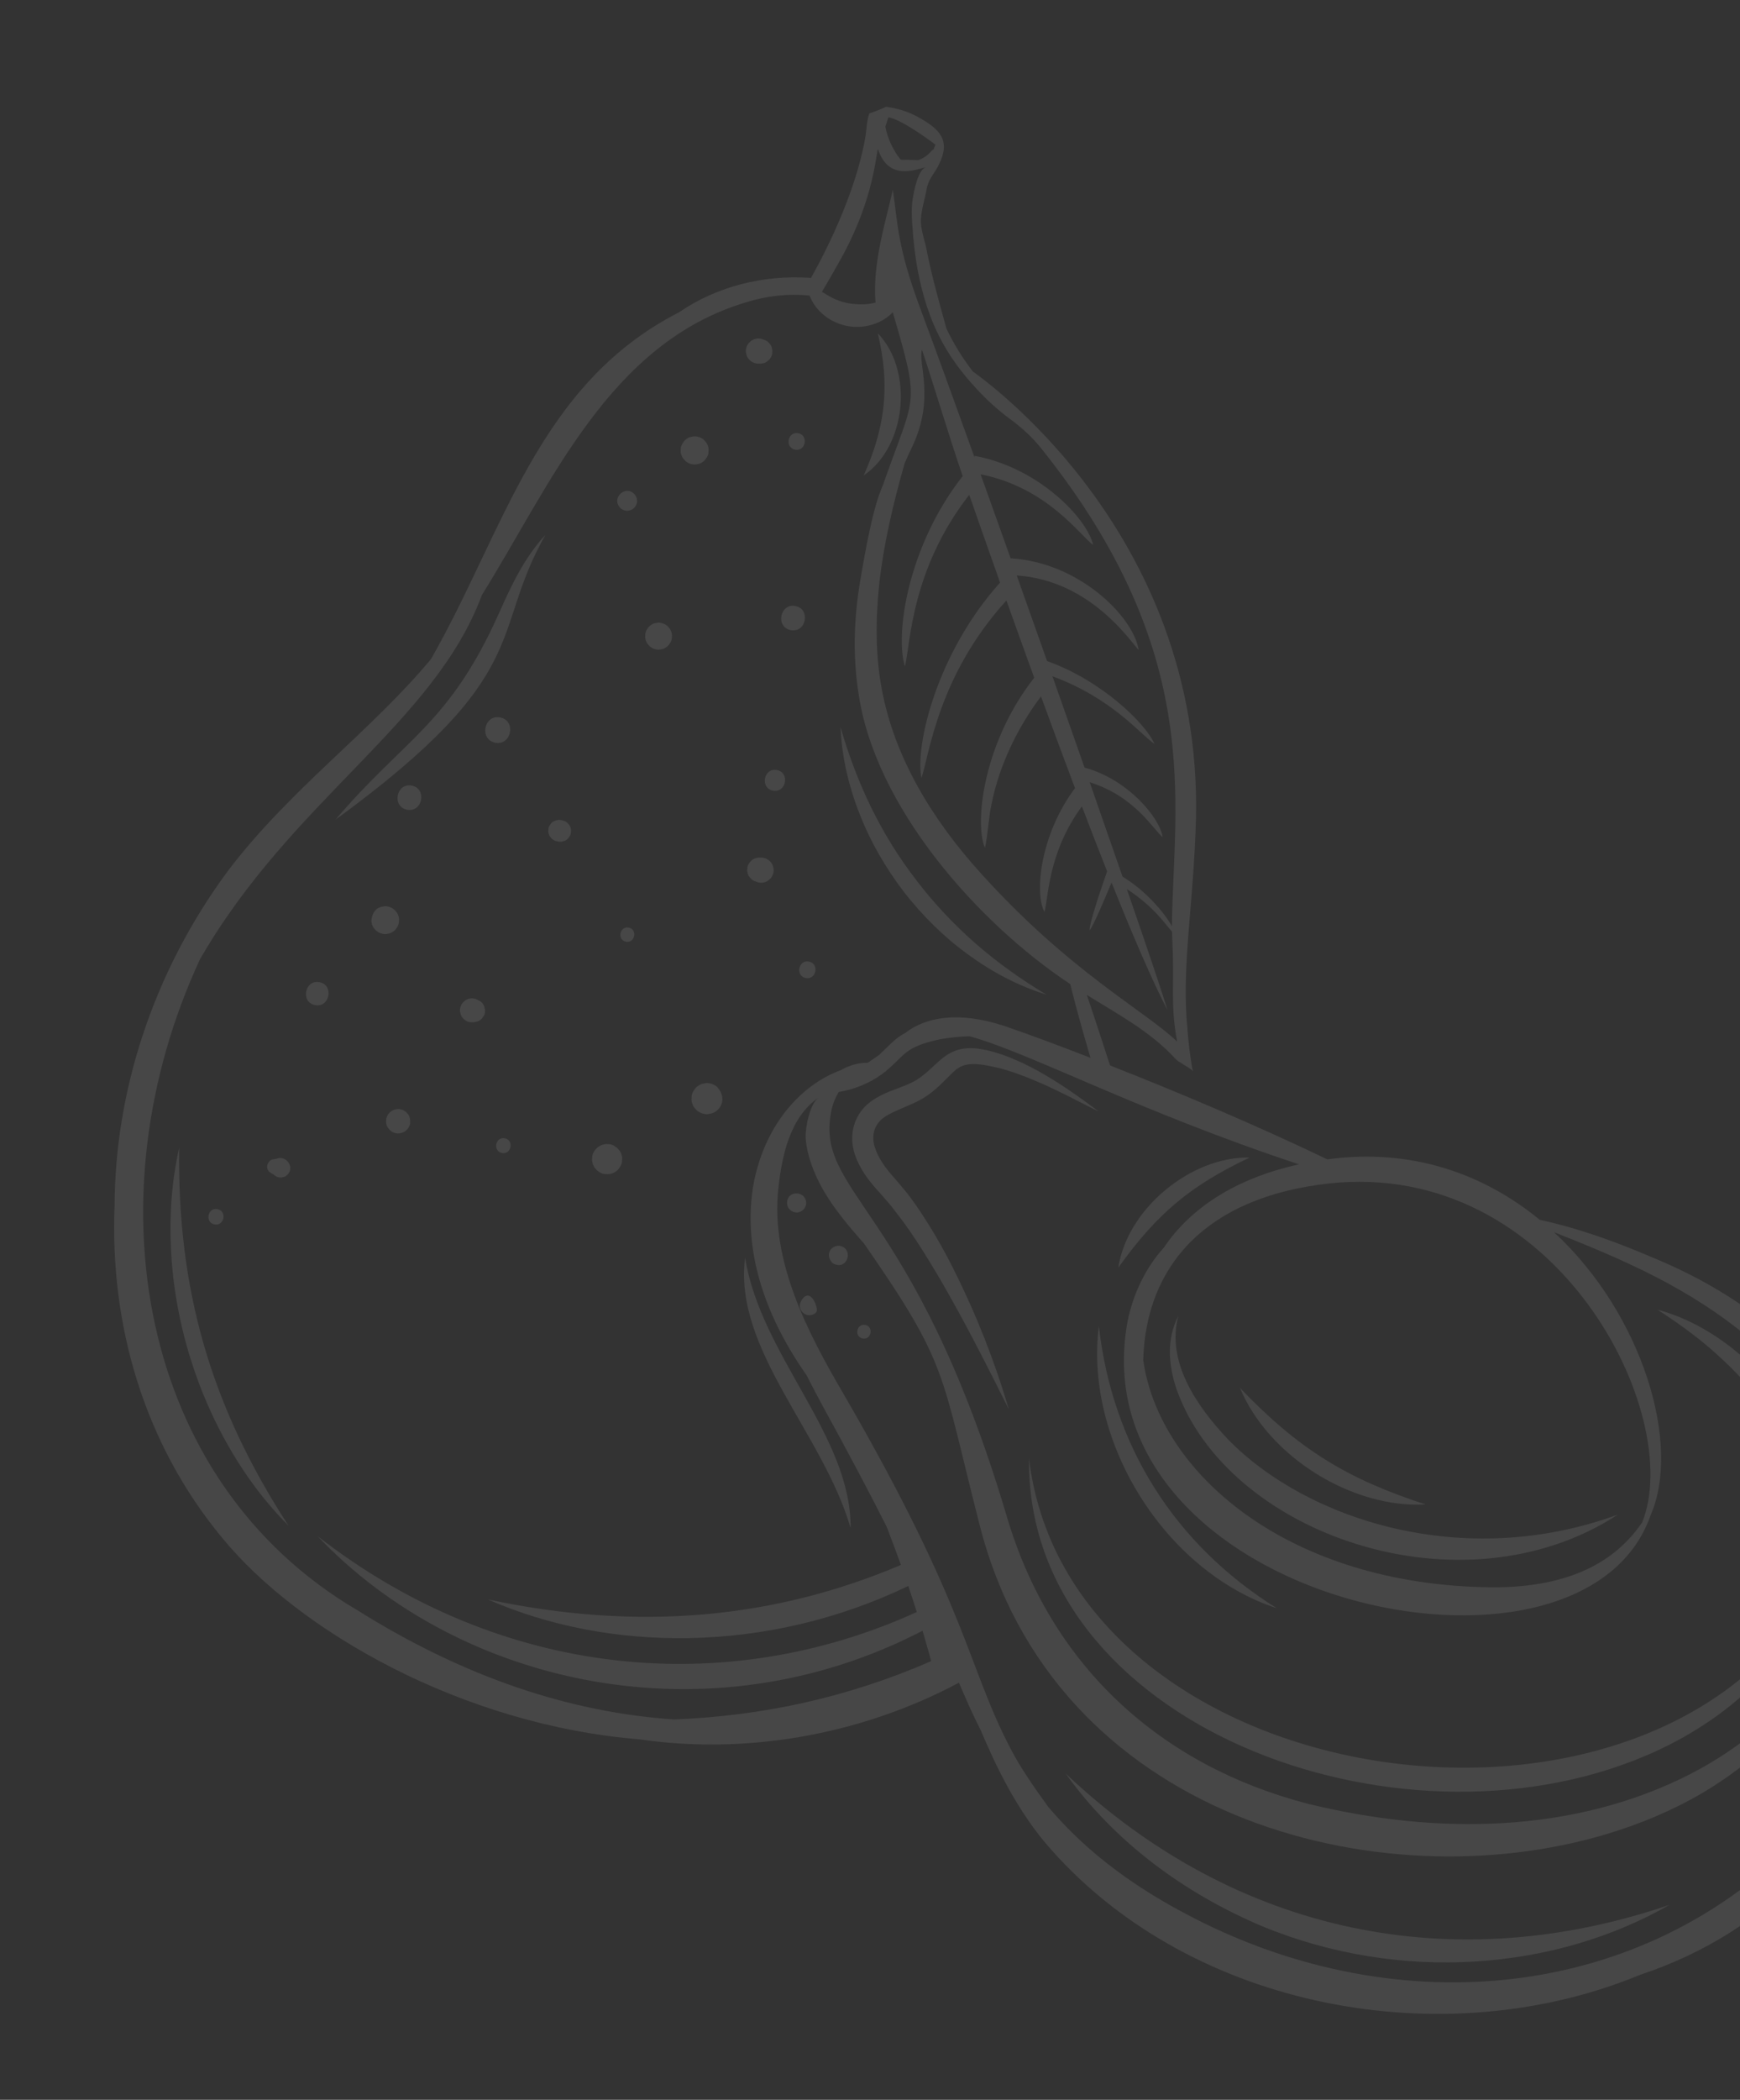 <svg xmlns="http://www.w3.org/2000/svg" width="272" height="328" viewBox="0 0 272 328" fill="none"><rect x="0" y="0" width="272" height="328" fill="#333333" stroke="none"/><g opacity="0.1"><path d="M184.196 205.568C182.352 209.132 182.626 213.061 183.87 216.858C191.772 239.616 228.437 252.519 252.924 236.583C228.777 245.431 204.24 237.401 191.978 224.851C186.927 219.519 182.31 212.635 184.196 205.568Z" fill="white"></path><path d="M160.858 227.845C160.39 269.262 218.162 290.887 257.285 274.245C270.071 268.818 280.863 259.04 285.225 245.622C261.835 294.569 167.307 281.681 160.858 227.845Z" fill="white"></path><path d="M42.166 183.104C42.364 183.249 42.579 183.364 42.793 183.486C43.005 183.685 43.246 183.844 43.545 183.902C43.693 183.929 43.848 183.921 43.998 183.928C44.131 183.9 44.262 183.872 44.395 183.844C44.593 183.779 44.758 183.673 44.896 183.522C45.003 183.446 45.085 183.348 45.143 183.227C45.26 183.071 45.333 182.895 45.363 182.698C45.369 182.567 45.377 182.437 45.383 182.307C45.076 180.895 43.806 180.697 43.183 181.02C42.646 181.073 42.79 181.08 42.512 181.129L42.236 181.272C41.545 181.914 41.668 182.722 42.166 183.104Z" fill="white"></path><path d="M49.248 157.003C51.551 157.452 52.254 153.873 49.947 153.423C47.644 152.974 46.941 156.553 49.248 157.003Z" fill="white"></path><path d="M58.055 143.9C58.086 144.282 58.208 144.631 58.42 144.947C58.762 145.411 59.227 145.752 59.805 145.865C60.096 145.935 60.383 145.926 60.662 145.842C60.943 145.809 61.201 145.706 61.433 145.535C61.678 145.384 61.87 145.184 62.007 144.936C62.19 144.709 62.306 144.446 62.351 144.15C62.362 143.958 62.374 143.764 62.386 143.57C62.354 143.19 62.233 142.84 62.02 142.523C61.679 142.059 61.214 141.718 60.636 141.605C60.345 141.537 60.058 141.544 59.779 141.628C58.92 141.732 58.141 142.45 58.055 143.9Z" fill="white"></path><path d="M112.116 169.792C111.785 169.503 111.407 169.317 110.977 169.233C110.653 169.155 110.334 169.164 110.019 169.258C109.705 169.296 109.417 169.41 109.158 169.6C108.883 169.77 108.669 169.994 108.515 170.271C108.31 170.525 108.182 170.817 108.13 171.148C108.118 171.366 108.106 171.582 108.092 171.799C108.128 172.225 108.263 172.614 108.501 172.97C108.637 173.124 108.773 173.28 108.909 173.436C109.239 173.723 109.617 173.911 110.048 173.995C110.374 174.071 110.693 174.062 111.005 173.968C112.361 173.803 113.911 171.835 112.116 169.792Z" fill="white"></path><path d="M72.227 158.867C72.615 159.442 73.26 159.734 73.919 159.687C74.241 159.644 74.093 159.672 74.633 159.559C75.017 159.437 75.398 159.093 75.512 158.86C75.663 158.674 75.757 158.459 75.796 158.216C75.805 158.056 75.814 157.898 75.824 157.74C75.737 157.587 75.791 156.71 74.839 156.278L74.61 156.147C74.302 155.996 73.976 155.932 73.634 155.956C73.307 155.983 73.006 156.089 72.733 156.271C72.613 156.377 72.493 156.481 72.373 156.587C72.151 156.842 72.007 157.133 71.941 157.464C71.883 157.716 71.889 157.961 71.961 158.202C71.992 158.443 72.08 158.666 72.227 158.867Z" fill="white"></path><path d="M64.109 175.511C64.118 175.34 64.202 174.657 63.819 174.083C63.536 173.762 63.286 173.416 62.607 173.281C62.151 173.172 61.534 173.311 61.181 173.569C60.809 173.798 60.45 174.32 60.377 174.783C60.394 174.972 60.203 175.516 60.666 176.208C60.946 176.524 61.201 176.878 61.879 177.013C62.333 177.119 62.952 176.98 63.304 176.723C63.676 176.491 64.036 175.972 64.109 175.511Z" fill="white"></path><path d="M85.99 130.703C86.084 130.81 86.179 130.919 86.273 131.026C86.501 131.226 86.766 131.355 87.063 131.413L87.263 131.452C87.49 131.505 87.711 131.501 87.929 131.435C88.146 131.409 88.345 131.329 88.526 131.198C88.717 131.08 88.864 130.925 88.971 130.732C89.114 130.554 89.203 130.351 89.239 130.123C89.248 129.974 89.256 129.822 89.264 129.672C89.242 129.377 89.147 129.108 88.982 128.862C88.888 128.755 88.793 128.645 88.697 128.538C88.47 128.339 88.206 128.209 87.907 128.149L87.707 128.11C87.482 128.057 87.261 128.064 87.043 128.127C86.824 128.156 86.625 128.233 86.446 128.367C86.254 128.485 86.106 128.639 85.999 128.83C85.857 129.008 85.769 129.211 85.734 129.439C85.723 129.591 85.716 129.74 85.706 129.89C85.73 130.186 85.824 130.457 85.99 130.703Z" fill="white"></path><path d="M78.188 112.067C75.648 111.572 74.874 115.517 77.418 116.014C79.958 116.509 80.732 112.564 78.188 112.067Z" fill="white"></path><path d="M104.694 98.196C104.575 98.062 104.457 97.927 104.341 97.792C104.055 97.542 103.725 97.38 103.354 97.306C103.071 97.24 102.793 97.248 102.522 97.329C102.25 97.363 102 97.461 101.773 97.626C101.537 97.774 101.35 97.969 101.217 98.208C101.04 98.429 100.93 98.681 100.885 98.969C100.874 99.156 100.861 99.344 100.851 99.532C100.88 99.9 100.998 100.239 101.203 100.547C101.322 100.682 101.44 100.817 101.558 100.951C101.844 101.201 102.174 101.362 102.548 101.437C102.828 101.503 103.106 101.496 103.377 101.413C103.649 101.38 103.897 101.282 104.124 101.116C104.362 100.968 104.549 100.776 104.682 100.536C104.859 100.314 104.969 100.061 105.014 99.774C105.027 99.587 105.038 99.399 105.048 99.211C105.019 98.842 104.899 98.504 104.694 98.196Z" fill="white"></path><path d="M123.607 98.429C126.028 98.901 126.766 95.139 124.341 94.666C121.919 94.193 121.181 97.956 123.607 98.429Z" fill="white"></path><path d="M106.766 71.587L107.138 72.007C107.435 72.267 107.78 72.436 108.168 72.514C108.462 72.582 108.75 72.574 109.034 72.491C109.318 72.456 109.578 72.351 109.814 72.181C110.063 72.024 110.255 71.824 110.395 71.573C110.58 71.344 110.696 71.079 110.742 70.779C110.754 70.583 110.766 70.389 110.776 70.192C110.745 69.808 110.622 69.454 110.408 69.133L110.037 68.711C109.741 68.45 109.398 68.282 109.009 68.206C108.714 68.136 108.425 68.144 108.142 68.229C107.858 68.262 107.597 68.367 107.361 68.539C107.113 68.693 106.92 68.895 106.783 69.145C106.597 69.375 106.481 69.641 106.433 69.939L106.398 70.528C106.429 70.912 106.553 71.264 106.766 71.587Z" fill="white"></path><path d="M118.831 133.969C118.743 133.967 118.653 133.965 118.565 133.96C118.403 133.994 118.241 134.029 118.079 134.062C117.837 134.138 117.629 134.266 117.456 134.444C117.316 134.54 117.21 134.661 117.133 134.813C116.971 135.012 116.872 135.245 116.83 135.505C116.82 135.678 116.81 135.849 116.801 136.02C116.834 136.182 116.867 136.344 116.9 136.506C116.978 136.748 117.104 136.956 117.284 137.129C117.432 137.331 117.623 137.482 117.857 137.591C117.94 137.62 118.024 137.651 118.107 137.68C118.43 137.841 118.769 137.907 119.128 137.88C119.473 137.852 119.788 137.743 120.074 137.55C120.201 137.441 120.326 137.329 120.451 137.22C120.684 136.955 120.835 136.647 120.903 136.3C120.965 136.037 120.959 135.779 120.883 135.527C120.853 135.273 120.76 135.041 120.604 134.829C120.412 134.543 120.161 134.324 119.852 134.168C119.529 134.01 119.19 133.944 118.831 133.969Z" fill="white"></path><path d="M120.825 123.499C122.893 123.902 123.524 120.691 121.452 120.287C119.384 119.884 118.755 123.095 120.825 123.499Z" fill="white"></path><path d="M78.915 177.81C77.44 177.523 76.988 179.816 78.467 180.105C79.944 180.393 80.394 178.099 78.915 177.81Z" fill="white"></path><path d="M95.95 178.948C95.661 178.792 95.356 178.718 95.035 178.726C94.825 178.685 94.619 178.701 94.417 178.772C94.088 178.799 93.571 179.058 93.35 179.305C93.034 179.519 92.658 180.107 92.579 180.612C92.566 180.823 92.555 181.035 92.542 181.246C92.691 181.964 92.606 181.723 92.939 182.386C93.426 182.943 93.235 182.772 93.846 183.18C94.135 183.338 94.44 183.413 94.762 183.402C95.095 183.467 95.775 183.347 96.218 183.025C96.411 182.886 96.638 182.753 96.851 182.367C97.05 182.121 97.172 181.838 97.224 181.518C97.235 181.308 97.248 181.099 97.26 180.89C97.228 180.48 97.097 180.102 96.866 179.757C96.725 179.594 96.593 179.443 96.46 179.292C96.29 179.176 96.12 179.063 95.95 178.948Z" fill="white"></path><path d="M33.527 191.26C35.065 191.56 35.532 189.174 33.993 188.874C32.457 188.574 31.99 190.96 33.527 191.26Z" fill="white"></path><path d="M97.853 147.1C99.27 147.377 99.702 145.174 98.283 144.897C96.866 144.621 96.432 146.823 97.853 147.1Z" fill="white"></path><path d="M63.633 126.479C66.054 126.952 66.792 123.189 64.367 122.716C61.947 122.244 61.209 126.007 63.633 126.479Z" fill="white"></path><path d="M131.344 194.63C130.987 194.545 130.5 194.653 130.22 194.855C129.64 195.217 129.183 196.212 130.07 197.221C130.271 197.398 130.507 197.515 130.771 197.567C132.661 198.009 133.288 195.015 131.344 194.63Z" fill="white"></path><path d="M123.058 187.612C123 187.996 123.048 188.415 123.284 188.733C123.84 189.49 124.738 189.559 125.362 189.139C125.665 188.934 125.938 188.554 125.993 188.184C126.302 186.115 123.33 185.786 123.058 187.612Z" fill="white"></path><path d="M125.544 202.779C123.965 204.595 126.389 206.349 127.637 204.934C127.992 204.53 126.872 201.252 125.544 202.779Z" fill="white"></path><path d="M135.26 206.964C133.901 206.699 133.487 208.81 134.848 209.076C136.206 209.341 136.62 207.23 135.26 206.964Z" fill="white"></path><path d="M126.458 150.204C124.804 149.882 124.299 152.45 125.957 152.774C127.608 153.096 128.114 150.527 126.458 150.204Z" fill="white"></path><path d="M97.016 79.398C97.227 79.582 97.469 79.7 97.742 79.753C97.948 79.802 98.152 79.797 98.35 79.736C98.551 79.713 98.733 79.64 98.9 79.519C99.124 79.367 99.296 79.169 99.419 78.927C99.554 78.69 99.615 78.411 99.579 78.14C99.567 77.915 99.511 77.725 99.406 77.554C99.33 77.368 99.214 77.21 99.056 77.079C97.779 75.867 95.749 77.594 96.757 79.101C96.843 79.2 96.93 79.299 97.016 79.398Z" fill="white"></path><path d="M116.931 55.936C117.124 56.222 117.375 56.441 117.683 56.597C118.008 56.757 118.35 56.824 118.709 56.797L118.973 56.805C119.135 56.772 119.297 56.736 119.461 56.704C119.703 56.628 119.911 56.5 120.082 56.322C120.224 56.226 120.332 56.105 120.407 55.953C120.569 55.752 120.67 55.521 120.711 55.259C120.722 55.088 120.732 54.917 120.742 54.745C120.707 54.582 120.673 54.42 120.638 54.258C120.565 54.015 120.436 53.808 120.256 53.635C120.108 53.433 119.916 53.279 119.681 53.173L119.434 53.081C119.111 52.921 118.77 52.855 118.408 52.881C118.064 52.909 117.749 53.018 117.463 53.211L117.085 53.543C116.852 53.809 116.701 54.116 116.631 54.463C116.569 54.727 116.577 54.984 116.653 55.238C116.685 55.493 116.776 55.724 116.931 55.936Z" fill="white"></path><path d="M124.288 70.238C125.942 70.561 126.445 67.992 124.789 67.669C123.135 67.347 122.632 69.915 124.288 70.238Z" fill="white"></path><path d="M185.233 298.886C175.484 293.738 168.761 288.052 163.823 282.193C161.529 279.031 159.449 275.991 158.076 273.339C151.253 260.429 151.393 251.409 131.894 217.792C126.149 208.018 120.473 196.958 121.662 185.748C122.207 180.596 123.456 174.536 127.981 171.43C126.59 172.385 125.862 176.204 125.945 177.749C126.046 179.624 126.692 181.669 127.434 183.388C129.194 187.465 132.145 190.945 135.061 194.239C148.286 213.296 146.964 214.063 153.056 237.891C164.558 283.939 215.453 297.199 251.162 286.491C256.338 284.931 261.377 282.845 266.049 280.114C278.114 272.974 286.517 262.629 290.531 249.959C291.926 246.573 292.662 242.873 292.726 239.028C292.883 239.929 293.043 240.831 293.161 241.735C295.411 260.056 290.417 276.102 280.157 288.271C255.077 313.046 217.081 315.896 185.233 298.886ZM105.396 268.588C89.014 267.493 72.484 261.935 55.889 251.543C21.436 231.317 14.153 186.719 31.261 149.846C45.655 124.886 67.87 113.061 75.336 92.934C86.211 75.506 95.211 53.614 116.644 47.214C119.806 46.233 123.172 45.818 126.568 46.172C127.423 48.557 129.863 50.557 132.795 50.982C134.384 51.215 136.017 50.961 137.425 50.305C138.229 49.926 138.955 49.405 139.562 48.783C143.935 63.704 143.027 61.419 138.165 75.384C137.684 76.761 136.533 78.359 134.468 90.733C133.501 96.455 133.279 102.387 134.197 108.243C136.736 126.035 152.861 144.171 167.307 153.729C167.347 153.875 168.249 157.731 170.468 165.24C166.048 163.525 161.612 161.847 157.067 160.283C149.7 157.841 144.543 158.973 141.544 161.338C139.924 162.149 138.955 163.372 137.409 164.802C136.688 165.299 136.107 165.697 135.641 166.015C134.255 165.982 132.79 166.387 131.439 167.166C125.152 169.453 119.291 175.905 117.685 185.581C116.126 196.05 119.969 206.107 126.082 214.818C126.912 216.462 127.765 218.07 128.61 219.639C132.684 227.037 135.932 233.201 138.588 238.444C139.354 240.442 140.113 242.443 140.837 244.452C121.122 252.819 99.927 254.88 76.271 249.84C95.084 258.12 119.895 258.365 141.986 247.74C142.441 249.092 142.883 250.448 143.311 251.806C113.401 265.44 78.118 262.135 49.649 239.958C71.88 263.395 110.852 272.032 144.214 254.735C144.568 255.931 144.917 257.131 145.251 258.334C145.354 258.711 145.452 259.097 145.56 259.481C132.395 265.213 119.122 268.04 105.396 268.588ZM132 39.419C136.582 30.764 136.937 24.139 137.237 23.265C138.903 28.36 143.129 26.47 144.804 26.095C143.492 26.39 142.832 30.038 142.674 31.069C142.476 32.376 142.517 33.734 142.606 35.075C142.77 37.51 143.023 39.943 143.484 42.337C145.009 50.227 147.752 55.483 152.74 60.829C154.346 62.55 156.027 64.083 157.881 65.44C159.693 66.765 161.363 68.292 162.766 70.043C188.484 102.147 183.423 125.378 183.194 144.671C181.931 142.446 179.095 139.138 175.475 136.931C174.08 132.901 172.537 128.469 170.883 123.741C170.703 123.227 170.519 122.705 170.338 122.184C177.466 124.421 180.283 129.609 181.748 130.767C181.339 127.793 176.335 121.728 169.539 119.905C167.925 115.304 166.237 110.507 164.52 105.639C174.017 109.135 178.428 114.919 180.467 116.189C179.071 112.982 172.143 106.258 163.679 103.262C162.105 98.811 160.515 94.322 158.937 89.89C170.678 90.675 176.949 100.562 178.002 101.526C177.159 96.265 168.605 87.822 157.983 87.212C156.382 82.719 154.807 78.309 153.288 74.082C163.806 76.188 168.859 83.706 170.885 85.121C169.956 81.039 162.44 73.065 152.364 71.205L152.33 71.414C149.081 62.385 146.152 54.333 143.921 48.344C140.227 38.48 140.37 34.965 139.567 29.649C138.556 34.261 136.313 41.217 136.873 47.258C136.506 47.348 136.139 47.437 135.76 47.482C134.874 47.587 133.984 47.556 133.098 47.439C130.504 47.097 129.266 45.962 128.479 45.599C128.843 45.018 131.128 41.063 132 39.419ZM138.875 18.324C141.179 18.719 146.101 22.513 146.223 22.584C146.216 22.611 145.94 23.341 145.933 23.365C145.46 23.463 145.407 24.278 143.587 25.007C141.355 24.947 141.564 24.97 140.919 24.955C140.854 24.925 140.789 24.895 140.724 24.863C139.513 23.311 138.735 21.529 138.4 19.795C138.558 19.305 138.714 18.813 138.875 18.324ZM183.286 147.567C183.59 153.653 182.937 157.08 184.016 162.707C178.896 157.816 167.225 151.825 153.28 136.358C145.896 128.215 139.823 118.434 137.839 107.625C136.827 102.252 136.872 96.678 137.451 91.14C138.159 84.832 139.64 78.613 141.399 72.421C141.744 71.612 142.119 70.767 142.561 69.852C146.237 62.208 143.456 56.783 144.124 54.633C145.528 58.727 148.496 68.63 150.492 74.368C141.885 85.302 139.868 99.195 141.469 104.116C142.321 100.501 142.433 88.946 151.512 77.297C153.019 81.616 154.641 86.232 156.334 91.004C146.58 101.829 143.002 116.272 144.04 121.547C145.31 117.737 146.654 105.542 157.327 93.795C158.74 97.766 160.197 101.816 161.669 105.873C153.794 115.858 152.267 128.432 153.967 132.448C154.48 130.071 154.525 127.784 155.017 125.503C156.255 119.37 159.224 113.391 162.731 108.784C164.5 113.632 166.287 118.452 168.047 123.112C162.577 130.411 161.698 139.553 163.27 142.442C163.884 140.467 163.76 133.213 169.127 125.958C170.468 129.478 171.788 132.884 173.07 136.116C172.261 138.396 170.237 144.276 170.336 145.319C170.893 144.674 172.673 140.491 173.76 137.851C177.081 146.154 180.108 153.175 182.49 157.768C181.915 155.732 179.526 148.654 176.15 138.883C180.298 141.56 181.998 144.159 183.212 145.533C183.228 146.213 183.253 146.891 183.286 147.567ZM203.06 181.879C193.16 184.057 186.082 188.714 181.922 194.903C179.061 198.057 177.118 202.15 176.258 206.437C168.272 250.108 247.267 267.648 258.028 236.682C262.829 225.72 256.896 205.394 242.923 192.473C248.315 194.596 253.641 196.795 258.723 199.402C302.421 221.841 296.272 260.487 264.354 277.058C246.02 286.459 224.482 286.669 204.409 281.749C181.742 275.872 164.287 260.497 157.334 236.707C142.732 187.681 127.047 186.513 130.026 173.19C130.242 172.282 130.617 171.4 131.106 170.58C133.462 170.18 135.779 169.291 137.784 167.849C138.019 167.675 138.233 167.507 138.435 167.346C138.435 167.4 138.426 167.456 138.429 167.511C138.443 167.438 138.476 167.371 138.492 167.298C141.538 164.822 141.248 163.595 146.811 162.367C148.36 162.078 149.951 161.911 151.579 161.87C161.073 164.495 177.813 173.518 203.06 181.879ZM207.634 184.874C243.443 180.938 263.437 221.086 256.708 237.804C252.584 243.845 245.501 247.998 233.234 247.948C201.324 247.651 181.178 230.067 178.709 212.437C179.145 197.637 188.579 187.037 207.634 184.874ZM288.349 221.217C283.351 211.537 273.112 202.662 259.134 196.767C252.861 194.073 247.272 191.998 240.694 190.536C232.11 183.508 220.866 179.269 207.488 181.097C196.322 175.729 183.691 170.417 173.529 166.431C173.52 166.39 170.511 157.163 169.894 155.408C174.301 158.177 179.861 161.082 183.844 165.493C184.182 165.853 185.806 166.703 186.363 167.181C186.384 167.217 186.402 167.247 186.423 167.283C186.445 167.26 186.488 167.292 186.509 167.317C186.472 167.174 186.412 167.009 186.359 166.85C186.03 164.836 185.775 162.825 185.628 160.799C184.65 150.813 186.597 141.532 186.96 127.778C187.919 82.738 153.011 58.746 152.074 58.026C150.494 55.964 149.088 53.748 147.946 51.321C146.818 47.244 145.663 43.179 144.847 39.017C144.589 37.703 144.065 36.247 143.968 34.93C143.843 33.26 144.558 31.23 144.845 29.582C145.134 27.936 145.991 27.261 146.729 25.792C148.703 21.874 146.879 20.155 143.535 18.298C141.832 17.352 140.253 16.934 138.488 16.676C138.195 16.883 136.03 17.706 135.892 17.718C135.47 18.908 135.467 20.348 135.231 21.66C133.313 32.299 126.915 43.091 126.765 43.438C126.689 43.417 126.613 43.4 126.525 43.393C119.307 42.925 112.045 44.738 106.128 48.795C84.093 60.04 78.804 82.971 67.383 102.937C58.048 114.181 45.426 123.183 35.733 135.9C23.659 152.142 17.989 170.9 17.914 188.243C17.15 206.794 22.393 225.36 34.776 240.277C46.661 254.744 72.178 269.448 100.025 271.702C115.914 274.011 133.844 271.389 149.906 262.851C151.091 265.621 152.106 267.933 153.286 270.219C155.519 275.522 159.025 283.075 164.421 289.032C186.521 313.858 225.769 321.128 256.387 308.478C296.957 295.012 307.695 249.612 288.349 221.217Z" fill="white"></path><path d="M116.475 196.459C114.622 210.74 128.631 223.819 132.97 238.682C133.052 224.234 118.946 211.817 116.475 196.459Z" fill="white"></path><path d="M26.731 195.121C27.483 211.612 34.66 227.925 45.102 238.321C32.975 219.71 27.689 201.479 28.011 179.287C26.84 184.446 26.469 189.801 26.731 195.121Z" fill="white"></path><path d="M78.038 95.707C70.198 113.223 63.352 115.22 52.445 128.035C83.865 105.122 76.45 99.066 85.25 83.574C82.011 87.037 79.923 91.457 78.038 95.707Z" fill="white"></path><path d="M141.257 139.268C144.13 142.96 147.474 146.296 151.249 149.041C155.006 151.797 159.167 154.011 163.576 155.367C159.626 152.999 155.933 150.376 152.545 147.42C149.172 144.453 146.075 141.202 143.364 137.645C137.683 130.357 133.905 122.282 131.392 113.58C131.581 118.188 132.66 122.776 134.364 127.112C136.055 131.462 138.424 135.546 141.257 139.268Z" fill="white"></path><path d="M135.007 74.273C141.831 69.61 142.74 57.764 137.233 52.079C137.683 54.069 138.014 55.944 138.169 57.818C138.675 64.017 137.286 69.186 135.007 74.273Z" fill="white"></path><path d="M222.837 234.999C210.632 231.039 203.033 226.422 193.84 216.805C198.293 227.565 211.441 235.669 222.837 234.999Z" fill="white"></path><path d="M199.601 251.22C183.576 241.238 173.864 225.733 171.779 207.144C169.461 225.124 182.09 245.5 199.601 251.22Z" fill="white"></path><path d="M166.582 277.035C174.234 287.712 185.05 295.704 197.326 300.899C219.031 309.839 243.229 307.738 260.961 297.556C227.456 308.978 193.344 302.336 166.582 277.035Z" fill="white"></path><path d="M195.333 180.818C186.283 180.618 176.243 188.712 174.813 198.014C181.063 189.298 186.304 185.123 195.333 180.818Z" fill="white"></path><path d="M147.152 165.446C146.32 166.132 145.665 166.812 144.976 167.403C144.288 167.992 143.582 168.546 142.884 168.917C142.152 169.314 141.313 169.64 140.42 169.976C139.524 170.309 138.571 170.656 137.598 171.161C136.631 171.657 135.614 172.333 134.805 173.314C133.999 174.303 133.486 175.481 133.297 176.727C133.107 177.977 133.275 179.23 133.628 180.331C134.375 182.544 135.69 184.251 137.034 185.783C137.764 186.56 138.279 187.205 138.913 187.92C139.533 188.603 140.056 189.4 140.65 190.12C142.928 193.117 144.91 196.387 146.874 199.67C150.734 206.292 154.222 213.177 157.686 220.113C155.503 212.662 152.648 205.413 149.151 198.434C147.418 194.933 145.443 191.541 143.194 188.272C142.601 187.467 142.054 186.643 141.391 185.879C140.756 185.138 140.058 184.276 139.472 183.637C138.288 182.27 137.256 180.793 136.793 179.314C136.285 177.872 136.481 176.431 137.323 175.36C138.145 174.291 139.791 173.632 141.579 172.869C142.479 172.485 143.431 172.075 144.378 171.508C145.359 170.916 146.149 170.23 146.904 169.537C147.655 168.835 148.328 168.107 148.95 167.518C149.578 166.914 150.15 166.56 150.851 166.366C152.269 165.982 154.179 166.385 155.967 166.785C157.771 167.232 159.555 167.874 161.313 168.603C164.849 170.036 168.251 171.89 171.728 173.617C168.637 171.272 165.459 169.036 162.01 167.142C160.279 166.21 158.479 165.375 156.579 164.711C155.619 164.394 154.662 164.106 153.624 163.925C152.596 163.742 151.479 163.63 150.287 163.865C149.093 164.086 147.95 164.753 147.152 165.446Z" fill="white"></path><path d="M274.529 217.973C276.698 220.568 278.598 223.379 280.302 226.324C281.992 229.284 283.432 232.398 284.737 235.667C284.512 232.149 283.573 228.671 282.16 225.4C280.762 222.115 278.839 219.057 276.579 216.282C274.284 213.539 271.647 211.068 268.69 209.073C265.749 207.065 262.515 205.48 259.101 204.585C262.064 206.486 264.849 208.49 267.434 210.715C270 212.947 272.398 215.348 274.529 217.973Z" fill="white"></path></g></svg>